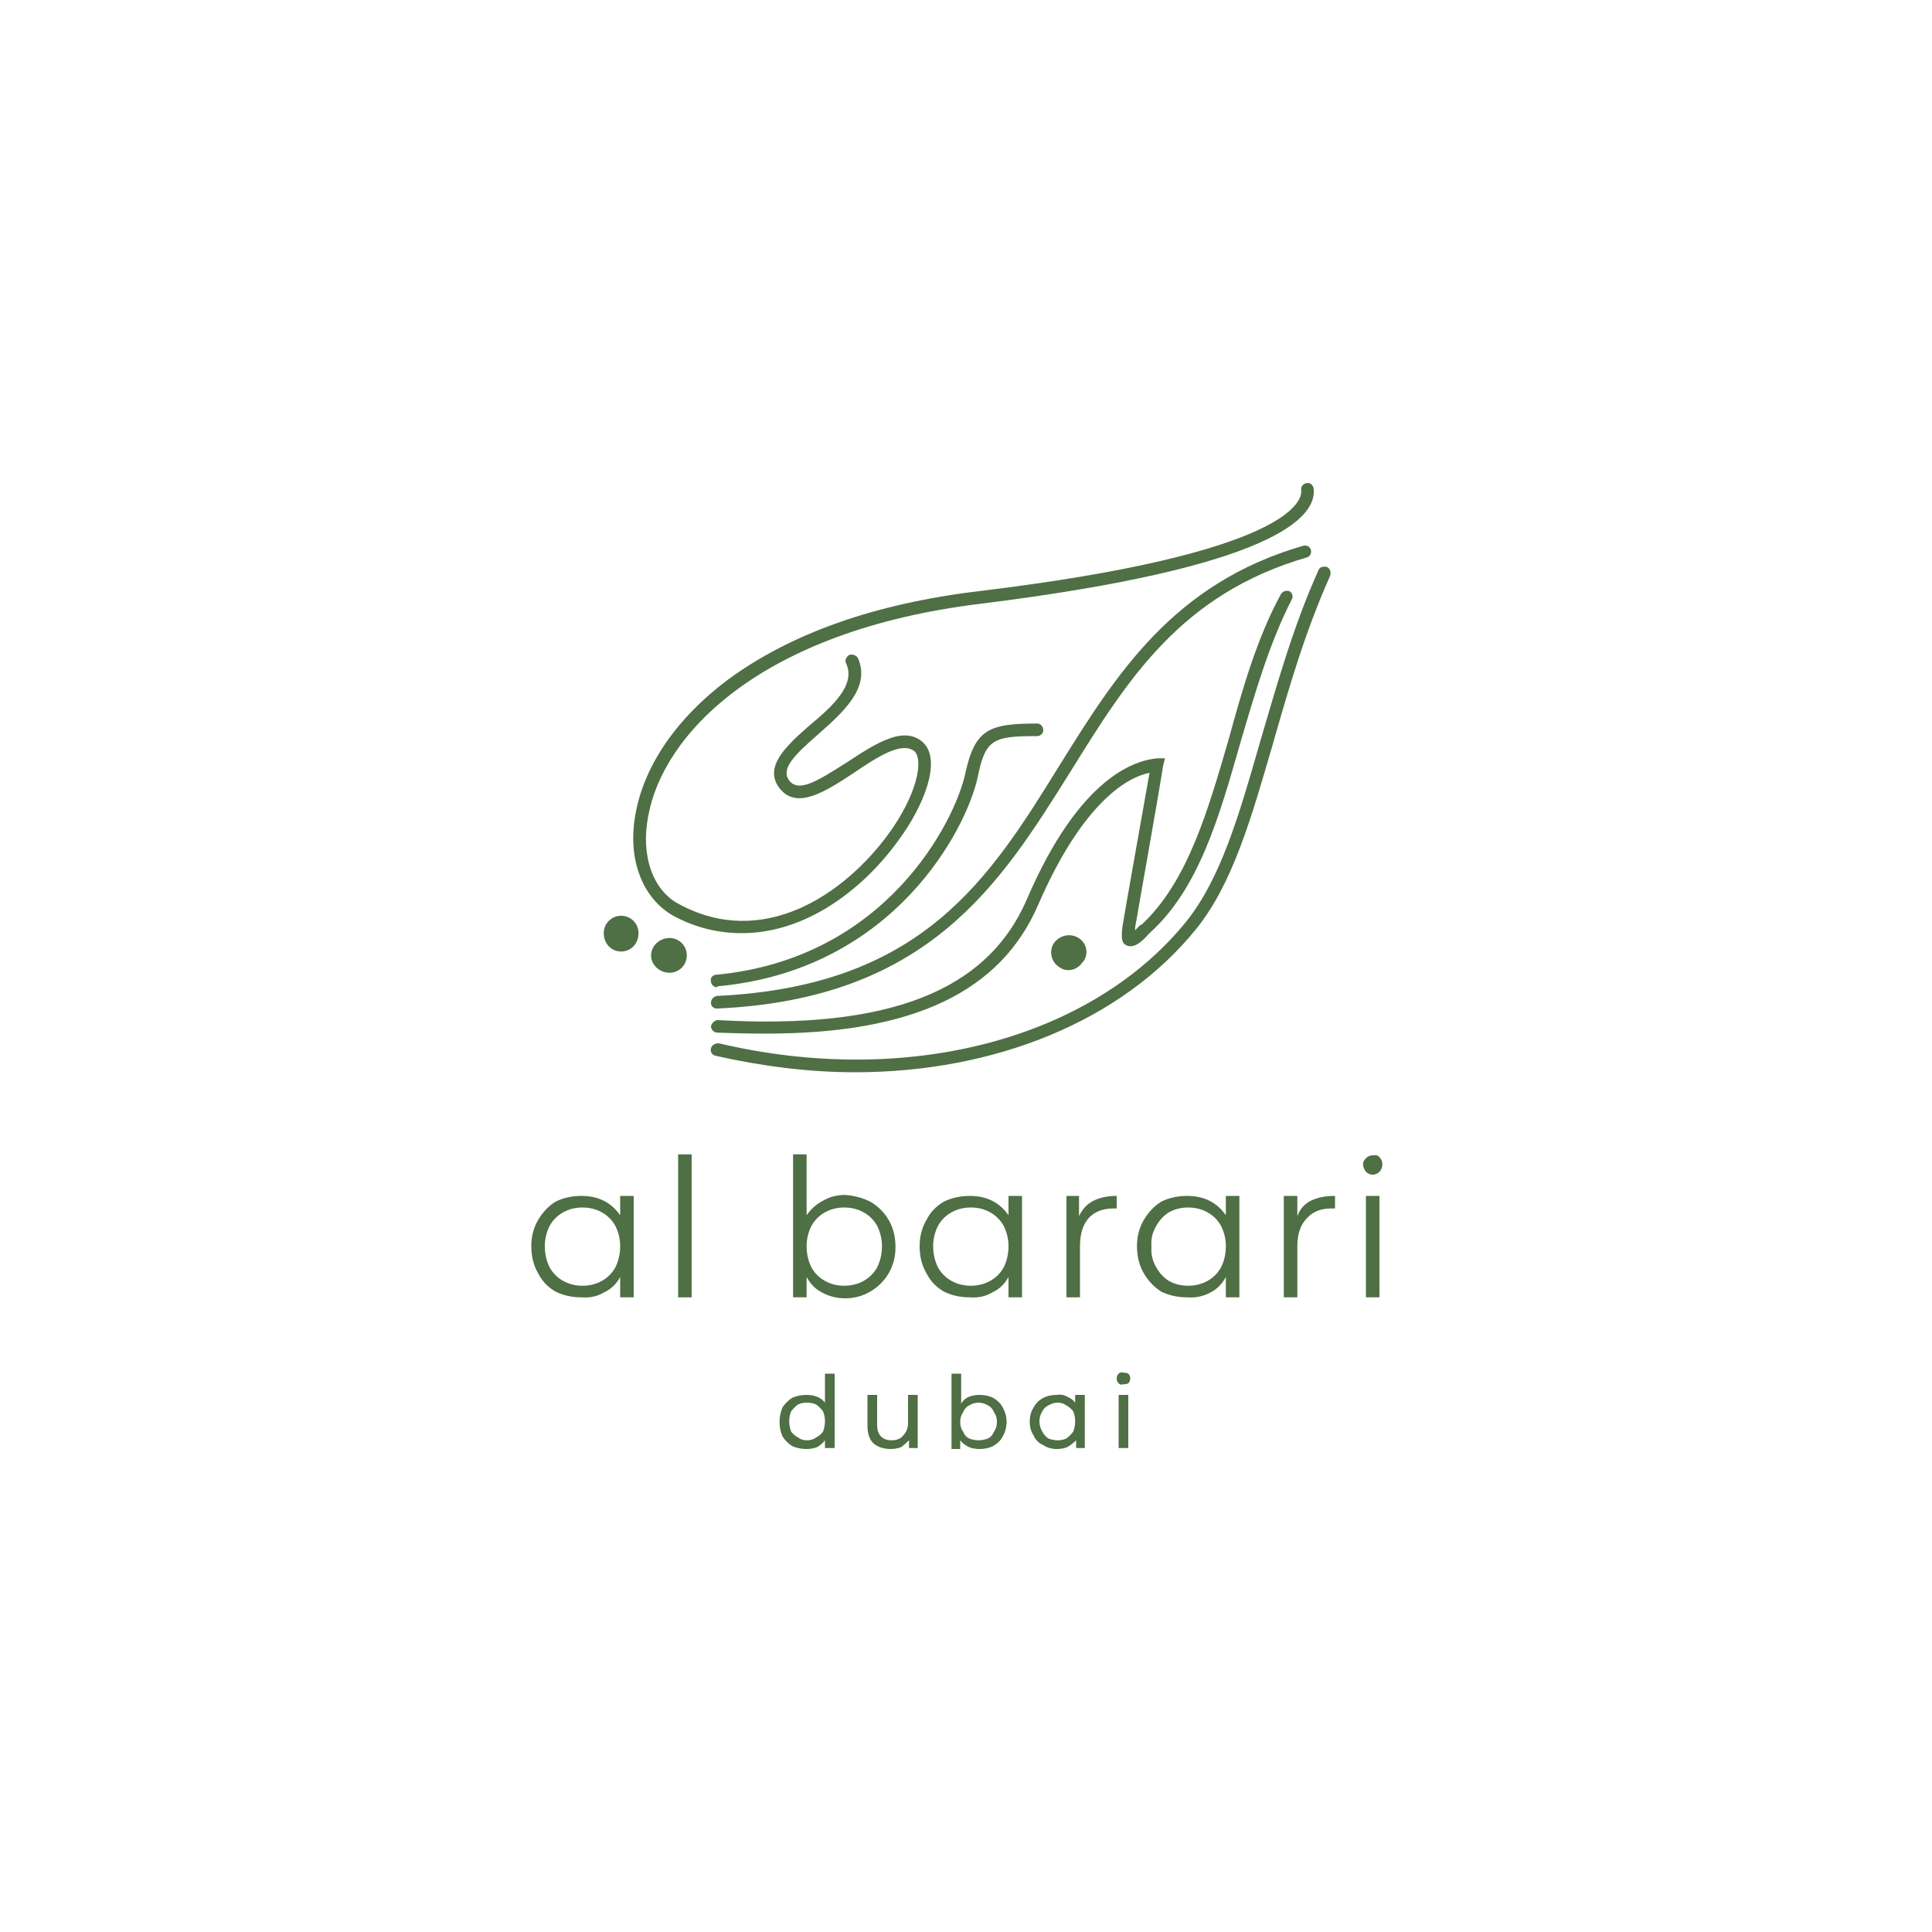 <?xml version="1.0" encoding="UTF-8"?> <svg xmlns="http://www.w3.org/2000/svg" viewBox="0 0 200 200" width="200" height="200"> <title>al-barari-logo-svg</title> <style> .s0 { fill: #4f6f44 } </style> <g id="Layer"> <g id="Layer"> <g id="Layer"> <path id="Layer" fill-rule="evenodd" class="s0" d="m65.6 123.8v10.5h-1.4v-2.1q-0.6 1.1-1.7 1.6-1 0.6-2.3 0.5-1.5 0-2.7-0.6-1.2-0.7-1.8-1.9-0.7-1.2-0.7-2.8 0-1.5 0.7-2.7 0.7-1.2 1.8-1.9 1.2-0.6 2.7-0.6 1.3 0 2.3 0.5 1 0.5 1.7 1.5v-2zm-3.3 8.8q0.9-0.5 1.4-1.4 0.5-1 0.5-2.2 0-1.1-0.5-2.1-0.5-0.9-1.4-1.4-0.9-0.5-2-0.5-1.1 0-2 0.5-0.9 0.5-1.4 1.4-0.5 1-0.5 2.1 0 1.2 0.5 2.2 0.5 0.9 1.4 1.4 0.9 0.5 2 0.5 1.1 0 2-0.5z"></path> <path id="Layer" class="s0" d="m70.2 119.5h1.4v14.8h-1.4z"></path> <path id="Layer" fill-rule="evenodd" class="s0" d="m90.1 124.4q1.2 0.7 1.9 1.9 0.7 1.2 0.7 2.8 0 1.5-0.7 2.7-0.7 1.2-1.9 1.9-1.2 0.7-2.6 0.7-1.3 0-2.4-0.6-1-0.5-1.6-1.6v2.1h-1.4v-14.8h1.4v6.3q0.7-1 1.7-1.5 1-0.6 2.3-0.6 1.4 0.1 2.6 0.7zm-0.7 8.2q0.9-0.5 1.4-1.4 0.5-1 0.5-2.2 0-1.1-0.5-2.1-0.5-0.9-1.4-1.4-0.9-0.5-2-0.5-1.1 0-2 0.5-0.9 0.5-1.4 1.4-0.5 1-0.5 2.1 0 1.2 0.5 2.2 0.5 0.9 1.4 1.4 0.9 0.5 2 0.5 1.1 0 2-0.5z"></path> <path id="Layer" fill-rule="evenodd" class="s0" d="m105.8 123.8v10.5h-1.4v-2.1q-0.6 1.1-1.7 1.6-1 0.6-2.3 0.5-1.5 0-2.7-0.6-1.2-0.7-1.8-1.9-0.7-1.2-0.7-2.8 0-1.5 0.7-2.7 0.6-1.2 1.8-1.9 1.2-0.6 2.7-0.6 1.3 0 2.3 0.5 1 0.5 1.7 1.5v-2zm-3.3 8.8q0.9-0.5 1.4-1.4 0.5-1 0.5-2.2 0-1.1-0.5-2.1-0.5-0.9-1.4-1.4-0.9-0.5-2-0.5-1.1 0-2 0.5-0.9 0.5-1.4 1.4-0.5 1-0.5 2.1 0 1.2 0.5 2.2 0.5 0.9 1.4 1.4 0.9 0.5 2 0.5 1.1 0 2-0.5z"></path> <path id="Layer" class="s0" d="m113.2 124.3q1-0.5 2.4-0.5v1.3h-0.3q-1.7 0-2.6 1-0.9 1-0.9 2.9v5.3h-1.4v-10.5h1.3v2.1q0.5-1.1 1.5-1.6z"></path> <path id="Layer" fill-rule="evenodd" class="s0" d="m128.3 123.8v10.5h-1.4v-2.1q-0.6 1.1-1.6 1.6-1.1 0.6-2.4 0.5-1.5 0-2.7-0.6-1.1-0.7-1.8-1.9-0.7-1.2-0.7-2.8 0-1.5 0.7-2.7 0.7-1.2 1.8-1.9 1.2-0.6 2.7-0.6 1.3 0 2.3 0.5 1 0.5 1.7 1.5v-2zm-3.3 8.8q0.9-0.5 1.4-1.4 0.5-1 0.5-2.2 0-1.1-0.5-2.1-0.5-0.9-1.4-1.4-0.9-0.5-2-0.5-1.1 0-2 0.5-0.8 0.5-1.3 1.4-0.6 1-0.5 2.1-0.1 1.2 0.5 2.2 0.5 0.9 1.3 1.4 0.9 0.5 2 0.5 1.1 0 2-0.5z"></path> <path id="Layer" class="s0" d="m135.7 124.3q1-0.5 2.5-0.5v1.3h-0.4q-1.6 0-2.5 1-1 1-1 2.9v5.3h-1.4v-10.5h1.4v2.1q0.4-1.1 1.4-1.6z"></path> <path id="Layer" class="s0" d="m141.4 121.3q-0.3-0.4-0.3-0.8 0-0.3 0.3-0.6 0.3-0.3 0.7-0.3 0.5-0.1 0.7 0.2 0.3 0.3 0.3 0.7 0 0.5-0.3 0.8-0.3 0.3-0.7 0.3-0.4 0-0.7-0.3zm0 2.5h1.4v10.5h-1.4z"></path> </g> </g> <g id="Layer"> <path id="Layer" fill-rule="evenodd" class="s0" d="m86.4 149.9h-1v-0.8q-0.3 0.4-0.8 0.7-0.5 0.2-1.1 0.2-0.8 0-1.5-0.3-0.6-0.4-1-1-0.3-0.7-0.3-1.5 0-0.8 0.3-1.5 0.4-0.6 1-1 0.7-0.3 1.5-0.3 0.6 0 1.1 0.2 0.5 0.2 0.8 0.6v-3h1zm-1.9-1.1q0.4-0.2 0.7-0.6 0.2-0.5 0.2-1.1 0-0.5-0.2-1-0.3-0.4-0.7-0.7-0.4-0.2-1-0.2-0.5 0-0.9 0.2-0.4 0.3-0.7 0.7-0.2 0.5-0.2 1 0 0.6 0.2 1.1 0.3 0.4 0.7 0.6 0.4 0.3 0.9 0.3 0.6 0 1-0.3z"></path> <path id="Layer" class="s0" d="m95 144.4v5.5h-0.9v-0.8q-0.4 0.4-0.8 0.7-0.5 0.2-1.1 0.2-1.1 0-1.8-0.6-0.6-0.6-0.6-1.8v-3.2h1v3.1q0 0.8 0.4 1.2 0.4 0.4 1.1 0.4 0.8 0 1.2-0.5 0.5-0.5 0.5-1.3v-2.9z"></path> <path id="Layer" fill-rule="evenodd" class="s0" d="m102.8 144.7q0.7 0.4 1 1 0.4 0.7 0.4 1.5 0 0.8-0.4 1.5-0.3 0.6-1 1-0.6 0.3-1.4 0.3-0.6 0-1.1-0.2-0.6-0.3-0.9-0.7v0.9h-0.9v-7.8h1v3.1q0.3-0.5 0.8-0.7 0.5-0.2 1.1-0.2 0.8 0 1.4 0.3zm-0.5 4.2q0.4-0.2 0.6-0.7 0.3-0.4 0.3-1 0-0.6-0.3-1-0.2-0.5-0.6-0.7-0.5-0.3-1-0.3-0.5 0-1 0.3-0.4 0.2-0.6 0.7-0.3 0.4-0.3 1 0 0.6 0.3 1 0.2 0.5 0.6 0.7 0.5 0.2 1 0.2 0.5 0 1-0.2z"></path> <path id="Layer" fill-rule="evenodd" class="s0" d="m112.3 149.9h-0.9v-0.8q-0.4 0.4-0.9 0.7-0.5 0.2-1.1 0.2-0.8 0-1.4-0.4-0.7-0.3-1-1-0.4-0.6-0.4-1.4 0-0.9 0.4-1.5 0.3-0.6 1-1 0.6-0.3 1.4-0.3 0.6-0.1 1.1 0.2 0.5 0.2 0.8 0.6v-0.8h1zm-1.9-1q0.4-0.3 0.7-0.7 0.2-0.5 0.2-1.1 0-0.5-0.2-1-0.3-0.4-0.7-0.6-0.4-0.3-0.9-0.3-0.5 0-1 0.3-0.4 0.2-0.6 0.6-0.3 0.5-0.3 1 0 0.6 0.3 1.1 0.2 0.4 0.6 0.7 0.5 0.2 1 0.2 0.5 0 0.9-0.2z"></path> <path id="Layer" class="s0" d="m115.8 143.2q-0.2-0.2-0.2-0.5 0-0.3 0.2-0.5 0.2-0.2 0.5-0.1 0.3 0 0.5 0.1 0.2 0.2 0.2 0.5 0 0.3-0.2 0.5-0.2 0.1-0.5 0.1-0.3 0.1-0.5-0.1zm0 1.2h1v5.5h-1z"></path> </g> <g id="Layer"> <g id="Layer"> <path id="Layer" class="s0" d="m88.5 111c-4.7 0-9.5-0.6-14.4-1.7-0.4-0.1-0.6-0.4-0.5-0.8 0.1-0.3 0.4-0.5 0.8-0.5 19.5 4.6 38.5-0.4 48.4-12.6 3.6-4.5 5.5-11.1 7.7-18.8 1.7-5.7 3.3-11.6 6-17.6 0.1-0.3 0.5-0.4 0.9-0.3 0.3 0.2 0.4 0.5 0.3 0.9-2.6 5.8-4.3 11.7-5.9 17.3-2.3 7.9-4.2 14.6-8 19.3-7.7 9.5-20.8 14.8-35.3 14.8z"></path> <path id="Layer" class="s0" d="m79.3 107q-2.4 0-5-0.1c-0.4 0-0.7-0.3-0.7-0.7 0.1-0.3 0.4-0.6 0.7-0.6 17.7 1 27.9-3 32-12.5 5.5-12.8 11.3-14.4 13.5-14.6h0.8l-0.2 0.8c-0.6 3.8-2.8 16.1-2.8 16.2q-0.1 0.4-0.1 0.8 0.2-0.2 0.5-0.5l0.2-0.1c4.7-4.4 6.8-11.6 9-19.2 1.4-5.1 2.9-10.4 5.4-15 0.2-0.3 0.5-0.4 0.9-0.3 0.3 0.2 0.4 0.6 0.2 0.9-2.3 4.5-3.8 9.7-5.3 14.8-2.2 7.7-4.3 15.1-9.4 19.7l-0.1 0.1c-0.7 0.8-1.6 1.6-2.4 1.1-0.2-0.1-0.6-0.4-0.2-2.5 0-0.1 1.9-10.8 2.7-15.3-2.1 0.4-6.8 2.8-11.5 13.6-3.9 9.1-13 13.4-28.2 13.4z"></path> <path id="Layer" class="s0" d="m74.2 104.4c-0.3 0-0.6-0.2-0.6-0.6 0-0.3 0.2-0.6 0.6-0.7 21.3-1 28.2-12.1 35.5-23.9 5.8-9.3 11.7-18.8 25.2-22.7 0.4-0.1 0.7 0.1 0.8 0.4 0.1 0.4-0.1 0.7-0.4 0.8-13.1 3.8-18.6 12.7-24.5 22.2-7.2 11.5-14.6 23.5-36.5 24.5q-0.1 0-0.1 0z"></path> <path id="Layer" class="s0" d="m74.2 102.2c-0.3 0-0.6-0.3-0.6-0.6-0.1-0.4 0.2-0.7 0.6-0.7 17.6-1.7 24.6-15.9 25.7-20.7 1-4.7 2.4-5.3 7.5-5.3 0.3 0 0.6 0.3 0.6 0.7 0 0.3-0.3 0.6-0.6 0.6-4.6 0-5.4 0.3-6.2 4.3-1.1 5.1-8.5 19.9-26.9 21.6q-0.1 0.1-0.1 0.1z"></path> <path id="Layer" class="s0" d="m76.8 96.6c-2.3 0-4.7-0.5-7.1-1.8-3.2-1.8-4.8-5.9-3.9-10.6 0.9-5 4.3-9.9 9.5-13.8 6.5-4.8 15.2-7.9 26-9.2 32.3-3.9 33.5-9.4 33.4-10.4v-0.2c0-0.3 0.3-0.6 0.7-0.6 0.3 0 0.6 0.3 0.6 0.7 0.2 2.8-3.9 8-34.5 11.8-22.9 2.8-32.9 13.6-34.4 22-0.8 4.1 0.5 7.7 3.2 9.1 8.7 4.7 17.1-1 21.7-7.3 2.9-4 3.6-7.5 2.7-8.5-1.3-1.1-3.8 0.5-6.3 2.2-2.9 1.9-5.9 3.9-7.7 1.6-1.7-2.2 0.7-4.4 3.1-6.5 2.4-2 4.8-4.2 3.8-6.4-0.2-0.3 0-0.7 0.3-0.9 0.3-0.1 0.7 0 0.9 0.3 1.4 3.1-1.6 5.7-4.2 8-2.4 2.1-3.8 3.5-2.9 4.7 1 1.3 3 0 6-1.9 2.9-1.9 5.9-3.9 7.9-2 1.9 1.9 0 6.6-2.6 10.1-3.6 5-9.5 9.6-16.2 9.6z"></path> </g> <path id="Layer" class="s0" d="m66.1 96.6c0 1.1-0.8 1.9-1.8 1.9-1 0-1.8-0.8-1.8-1.9 0-1 0.8-1.8 1.8-1.8 1 0 1.8 0.8 1.8 1.8z"></path> <path id="Layer" class="s0" d="m109.5 100c-0.8-0.6-0.9-1.8-0.3-2.5 0.7-0.8 1.8-0.9 2.6-0.3 0.8 0.6 0.9 1.8 0.2 2.5-0.6 0.8-1.7 1-2.5 0.3z"></path> <path id="Layer" class="s0" d="m71.1 98.9c0 1-0.8 1.8-1.8 1.8-1 0-1.9-0.8-1.9-1.8 0-1 0.9-1.8 1.9-1.8 1 0 1.8 0.8 1.8 1.8z"></path> </g> </g> </svg> 